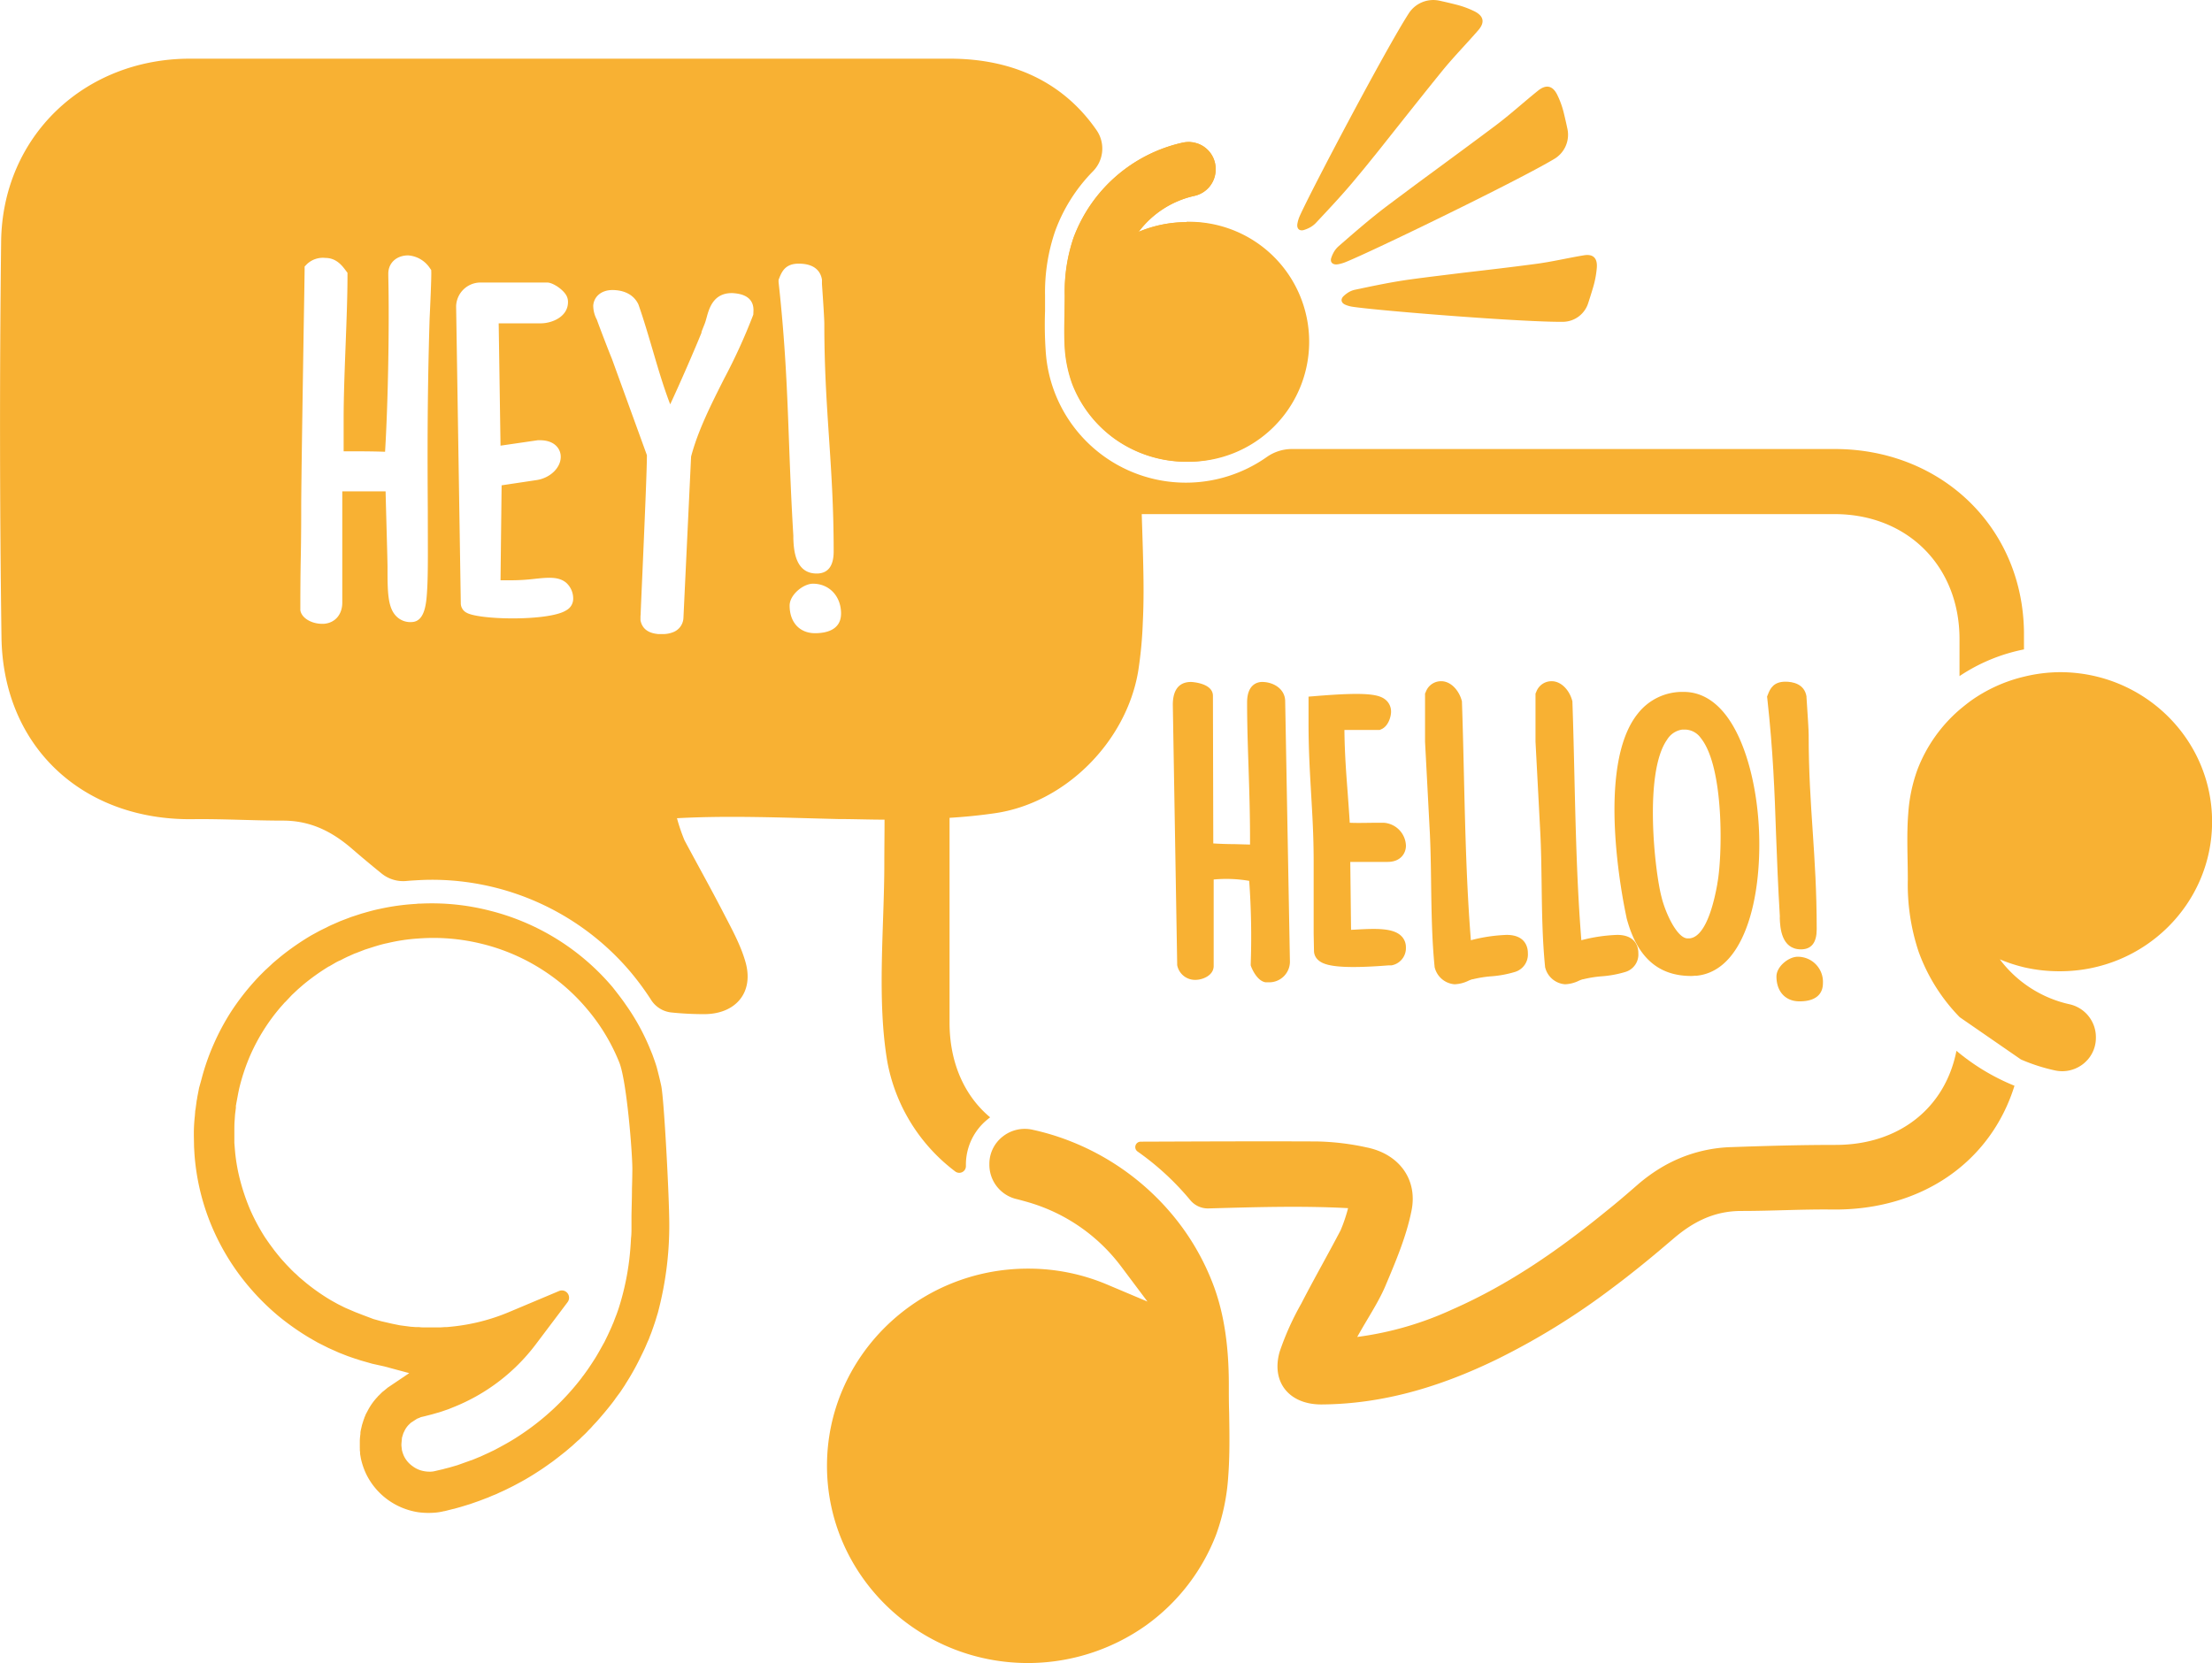 <?xml version="1.0" encoding="UTF-8"?> <svg xmlns="http://www.w3.org/2000/svg" viewBox="0 0 506.2 380.66"><defs><style>.cls-1{fill:#f8b133;}</style></defs><title>Ativo 20</title><g id="Camada_2" data-name="Camada 2"><g id="Camada_1-2" data-name="Camada 1"><path class="cls-1" d="M281.07,338a47.89,47.89,0,0,1-2.76,13.26,45.75,45.75,0,0,1-16,20.75,46.76,46.76,0,0,1-27.06,8.66c-25.34,0-46-20.25-46-45.14s20.62-45.14,46-45.14a46.24,46.24,0,0,1,18.17,3.67l9.17,3.87-6-8a40.79,40.79,0,0,0-20.22-14.41h0c-1.15-.37-2.32-.68-3.51-1a8.07,8.07,0,0,1-6.45-7.79v-.35a7.91,7.91,0,0,1,3-6.18,8.11,8.11,0,0,1,6.85-1.61,56.2,56.2,0,0,1,8.9,2.72,58,58,0,0,1,22,15.44,55.82,55.82,0,0,1,10.76,18.07c2.21,6.17,3.29,13.39,3.29,22.1,0,2.12,0,4.29.07,6.39C281.36,328.21,281.44,333.19,281.07,338Z"></path><path class="cls-1" d="M151.31,248.5c-.3-1.4-.66-2.8-1-4.12-.19-.65-.41-1.31-.66-2l-.36-1-.41-1A50.67,50.67,0,0,0,143.22,230c-.93-1.37-2-2.72-3-4A54,54,0,0,0,112,208.43a53.29,53.29,0,0,0-15.74-1.59c-.33,0-.68,0-1,.06a52.07,52.07,0,0,0-8.37,1.15c-1.2.24-2.38.57-3.53.9l-.61.17-2.08.68c-.17.06-.28.08-.41.14l-1.79.68-.65.25-1.49.66c-.46.19-.93.41-1.42.66l-.6.3c-.44.22-.85.41-1.27.63l-1.83,1a59.34,59.34,0,0,0-7,4.85l-1.64,1.37-1.65,1.54a2.18,2.18,0,0,0-.27.24l-1.37,1.37c-.17.2-.33.36-.5.53l-.71.79a56.06,56.06,0,0,0-5.18,6.75,54.08,54.08,0,0,0-4,7.48,52.18,52.18,0,0,0-2.8,8.07L45.56,249l-.44,2.28c0,.27-.11.55-.13.79l-.25,1.9a2.24,2.24,0,0,0-.08.57l-.08,1c-.14,1.23-.2,2.41-.22,3.53l0,.83.05,2.66.09,1.56a52.31,52.31,0,0,0,4,16.67,53.37,53.37,0,0,0,9.16,14.54,54.9,54.9,0,0,0,6.17,6,58.4,58.4,0,0,0,7,4.91l1.92,1.1,2.41,1.21,2.44,1.09,2.12.83a2.14,2.14,0,0,1,.38.13l1.15.39c.47.13.91.3,1.37.44l2.22.63c.14.05.28.08.39.11l2.71.6,5.71,1.54-4.88,3.29a.47.47,0,0,0-.14.11l-.82.68a3.58,3.58,0,0,0-.55.47l-.55.55c-.08.08-.17.13-.22.22l-.11.13a13.87,13.87,0,0,0-2.19,3.07l-.47.88c-.11.25-.19.5-.3.71l-.06.14,0,.08c-.06.17-.14.31-.17.44l-.27.85a5.19,5.19,0,0,0-.14.52l-.19.83c-.06.24-.08.44-.11.6l0,.36a12.44,12.44,0,0,0-.14,1.56v.33l0,.08v.08l0,1.18a1.71,1.71,0,0,1,0,.39l.06.57a2.8,2.8,0,0,1,0,.36l.19,1.07a16.26,16.26,0,0,0,1.26,3.65,15.86,15.86,0,0,0,4.86,5.76,16.06,16.06,0,0,0,7,2.88,17.77,17.77,0,0,0,3.79.1,12.56,12.56,0,0,0,1.81-.27,1.88,1.88,0,0,1,.44-.08l1.72-.44.5-.11,1.56-.44,2.06-.63,2.11-.74,1.51-.58.44-.16,1.09-.47c.31-.11.61-.24.88-.35l.69-.33c.68-.3,1.31-.58,1.94-.91l.39-.19.88-.44,1.23-.66c1.89-1,3.46-2,4.88-2.93.63-.41,1.21-.82,1.76-1.21l.57-.41c.33-.22.58-.41.83-.6l.9-.69,1.7-1.34,1.26-1.07a4.49,4.49,0,0,0,.39-.33l.87-.8c.25-.24.5-.43.72-.63l.44-.44c.54-.52,1.09-1,1.59-1.59l.33-.32a9,9,0,0,0,.65-.72l.94-1c1.5-1.7,2.66-3.1,3.67-4.42l.41-.55c.08-.13.19-.27.28-.41l1-1.34.93-1.4a2.38,2.38,0,0,0,.25-.41l.38-.6a56.8,56.8,0,0,0,2.8-5l.63-1.29c.11-.22.22-.44.33-.68l.3-.63c.3-.66.57-1.38.88-2l.22-.58c.1-.3.24-.6.35-.9l.17-.47c.16-.47.33-.91.46-1.32.36-1,.63-2,.88-2.77a77.83,77.83,0,0,0,2.61-22.29C153,271.34,151.94,251.43,151.31,248.5Zm-6.69,23.58v.14c0,2-.08,4-.11,6.09v1.29c0,.44,0,.85,0,1.29,0,.85,0,1.7-.11,2.55-.08,1.72-.22,3.42-.41,5a59.91,59.91,0,0,1-2,9.69c-.22.74-.46,1.53-.74,2.3-.13.36-.24.68-.38,1l-.25.65c-.08.22-.16.44-.24.64l-.25.57c-.25.63-.5,1.15-.74,1.67l-.28.61c-.08.19-.16.33-.24.49l-.55,1.13c-1,1.78-1.7,3.09-2.47,4.25l-.55.85-.85,1.26-.85,1.18a2.13,2.13,0,0,1-.22.27l-.35.49a58.1,58.1,0,0,1-14.46,13.31c-1.2.79-2.57,1.59-4.25,2.49l-1.09.58c-.25.13-.47.24-.69.33l-.44.22c-.49.24-1,.46-1.48.68l-.71.33c-.28.11-.5.19-.74.3l-1,.41-.27.11h-.06l-3.15,1.13-1.78.52-1.37.35a.68.68,0,0,1-.33.09l-1.76.41a4.68,4.68,0,0,1-.79.11,2.8,2.8,0,0,1-.5,0,5.75,5.75,0,0,1-1-.09,6.09,6.09,0,0,1-2.77-1.18,6,6,0,0,1-1.95-2.3,7.67,7.67,0,0,1-.47-1.4l-.11-1,0-.35.13-1.46.31-1,.38-.79a5.72,5.72,0,0,1,.77-1.07l.57-.55,1.43-.93.58-.22.16-.09.25-.08.57-.13,1.84-.47,1.15-.33c.33-.08.66-.19,1-.3l1.37-.47a3.79,3.79,0,0,0,.58-.22l.82-.33a44,44,0,0,0,18.81-14.34l7.32-9.71a1.69,1.69,0,0,0,0-2,1.64,1.64,0,0,0-2-.52l-11.22,4.72A45.48,45.48,0,0,1,103,303.7a9.22,9.22,0,0,1-1.27.08l-.93.06c-.38,0-.74,0-1.12,0h-.28c-.38,0-.79,0-1.2,0l-1,0c-.44,0-.85,0-1.26-.06l-.74,0-1-.08-.14,0-2.52-.33L89.72,303l-2.47-.57-1.79-.5L83,301l-1.7-.66-2.33-1-1.64-.82-1.48-.82a47.24,47.24,0,0,1-5.76-4l-1.43-1.2c-.25-.2-.46-.42-.68-.63s-.42-.39-.61-.55l-.63-.61-1.26-1.31-.55-.61c-.74-.79-1.4-1.64-2.11-2.52l-.16-.22-1.07-1.45c-.09-.14-.17-.25-.25-.36l-.69-1a46.65,46.65,0,0,1-3.34-6.2A48.09,48.09,0,0,1,55,270.33a41.16,41.16,0,0,1-1.23-7l-.14-1.73,0-1.78v-.77c0-1,0-1.86.08-2.74l.08-1.21.19-1.5c0-.11,0-.22,0-.33s0-.28.06-.39v-.11l.49-2.63.19-.9a46.73,46.73,0,0,1,2.17-6.78,44.15,44.15,0,0,1,7.46-12.09l.66-.74a2.55,2.55,0,0,1,.33-.33l1.45-1.54,1.37-1.29,1.29-1.12a50.9,50.9,0,0,1,5.81-4.14l.06,0,1.59-.93c.33-.17.63-.33,1-.47l.63-.33c.36-.19.77-.38,1.12-.55a2.72,2.72,0,0,0,.5-.22l.79-.35a2.57,2.57,0,0,1,.44-.17l2.11-.82,2.22-.71c.94-.28,1.92-.58,2.91-.77a42.24,42.24,0,0,1,7.13-1.07A46.07,46.07,0,0,1,110.09,216h0a45.7,45.7,0,0,1,13.27,5.51,47,47,0,0,1,5.19,3.7,45.19,45.19,0,0,1,5.73,5.68,44.43,44.43,0,0,1,7.43,12.28c1.7,4.15,3,20.6,3,24.41C144.7,269.12,144.67,270.6,144.62,272.08Z"></path><path class="cls-1" d="M463.27,221.43a35.31,35.31,0,0,1-5.63-1.84,27.32,27.32,0,0,0,15.88,10.27,7.71,7.71,0,0,1,6.11,7.46v.24a7.58,7.58,0,0,1-1.79,4.9c-.16.18-.33.36-.5.53l-.27.25a6.61,6.61,0,0,1-.58.47,7.75,7.75,0,0,1-4.56,1.49,8,8,0,0,1-1.67-.18,41.9,41.9,0,0,1-7.79-2.51l-14-9.67a41.77,41.77,0,0,1-9.41-15,48.62,48.62,0,0,1-2.47-16.46c0-5-.3-10.15.1-15.18a36.38,36.38,0,0,1,2.09-10,34.26,34.26,0,0,1,9.69-13.78q1.19-1,2.46-1.95a34.91,34.91,0,0,1,12.38-5.61,35.52,35.52,0,0,1,8.1-1c19.23,0,34.81,15.33,34.81,34.23s-15.58,34.23-34.81,34.23A35.66,35.66,0,0,1,463.27,221.43Z"></path><path class="cls-1" d="M261.53,142.31c.22-4.41.19-8.91.08-13.44-.08-3.73-.22-7.48-.33-11.19H419.82c16.65,0,28.58,11.88,28.6,28.58,0,2.83,0,5.68,0,8.5a40.78,40.78,0,0,1,14.75-6.11c0-1.35,0-2.69,0-4-.3-24.1-19.06-41.85-43.25-41.87q-62.16,0-124.34,0a10,10,0,0,0-5.57,1.75A32.14,32.14,0,0,1,239.29,80.2a87.12,87.12,0,0,1-.14-9c0-1.24,0-2.39,0-3.57A43.14,43.14,0,0,1,241.43,53a38.07,38.07,0,0,1,8.69-13.79,7.41,7.41,0,0,0,.82-9.41c-6.91-10-17.88-16.37-33.62-16.37H43.51C19.32,13.42.56,31.19.26,55.27q-.54,45.33.08,90.66C.72,171,19,187.81,44.08,187.51c6.89-.09,13.8.33,20.68.33,6.25,0,11.19,2.44,15.88,6.52,2.19,1.89,4.39,3.73,6.63,5.54A7.84,7.84,0,0,0,93,201.66c.63-.06,1.29-.11,1.92-.14,1.26-.08,2.55-.14,3.81-.14a59.54,59.54,0,0,1,45.58,21.12,64.44,64.44,0,0,1,4.61,6.25,6.28,6.28,0,0,0,4.66,3,73.65,73.65,0,0,0,7.43.39c7.38.05,11.6-5,9.57-12-1.1-3.84-3.1-7.46-4.93-11-2.91-5.65-6-11.16-9-16.78a41.32,41.32,0,0,1-1.73-5.07c12.07-.66,24.52-.11,36.92.19,3.53,0,7.07.14,10.58.14,0,3.34-.05,6.69-.05,10,0,14.59-1.76,31.13.71,45.53a40.71,40.71,0,0,0,15.52,25,1.52,1.52,0,0,0,2.44-1.21v-.41a13.32,13.32,0,0,1,5-10.34c.2-.16.36-.3.55-.43-5.84-4.86-9.27-12.43-9.29-21.56q0-23.49,0-47c3.34-.2,6.69-.53,10-1,16.29-2.17,30.38-16.29,33.15-32.45A94.72,94.72,0,0,0,261.53,142.31ZM98.7,62.48c0,1.89-.21,6.76-.39,10.52-.57,18.57-.48,33.42-.41,44.26,0,7.82.08,13.47-.13,17.39-.18,3.22-.42,7.65-3.58,7.74a4.49,4.49,0,0,1-3.42-1.25c-2.09-2-2.09-5.75-2.09-11.41,0-.85-.12-5.29-.24-9.59-.08-3-.16-5.8-.2-7.67H78.33v25.45c0,2.76-1.66,4.68-4.23,4.87l-.44,0c-2.19,0-4.64-1.2-4.93-3.12l0-.31c0-1.77,0-6.82.1-11.71s.1-9.7.1-11.39c0-5.32.33-25.74.56-40.65.11-6.32.19-11.49.22-13.76V61l.58-.59a5.3,5.3,0,0,1,4.17-1.37c2.51,0,3.85,1.79,4.65,2.86l.41.54v.68c0,4.65-.21,10.12-.43,15.92s-.45,11.73-.45,16.73c0,4.17,0,6.37,0,7.53H79c3,0,6.09,0,9.12.11.68-11.12,1-28.59.74-40.23v-.54c0-2.46,1.88-4.18,4.57-4.18a6.53,6.53,0,0,1,4.88,2.82l.37.53Zm30.86,77.23c-2,1.29-7.26,1.84-12.23,1.84-4.64,0-9.06-.48-10.5-1.27a2.44,2.44,0,0,1-1.38-2.16l-1.07-68a5.59,5.59,0,0,1,5.44-5.45h15.4c1.3,0,3.73,1.63,4.45,3.08h0a3,3,0,0,1,.31,1.4c0,3.35-3.64,4.86-6.23,4.86h-9.63l.42,28,8.53-1.24h.49c3.31,0,4.63,1.89,4.75,3.51.2,2.6-2.28,5.12-5.52,5.61l-8,1.2-.25,21.73,3,0a45.59,45.59,0,0,0,4.79-.32c3.07-.32,5.5-.57,7.25.9a4.85,4.85,0,0,1,1.59,3.56A3,3,0,0,1,129.56,139.71ZM172.39,72l-.12.33a131.61,131.61,0,0,1-6.53,14.3c-2.94,5.83-6,11.85-7.59,17.88l-1.75,36.92a3.66,3.66,0,0,1-2.37,3.28,6.3,6.3,0,0,1-2.46.43l-.58,0h-.36c-.95-.11-3.36-.37-4-2.89l-.06-.25v-.25c0-.27,0-.52,0-.74a5.19,5.19,0,0,0,.05-.72v-.08c.08-2.08.24-5.61.42-9.68.42-9.73,1-22.91,1-26.34L140,82.05c-.5-1.16-3-7.66-3.41-8.87a6.88,6.88,0,0,1-.83-3.1V69.9c.19-2.1,1.95-3.51,4.37-3.51,2.79,0,4.89,1.13,5.91,3.17l.1.24c1.17,3.34,2.21,6.9,3.23,10.35,1.22,4.16,2.47,8.42,4,12.4,2.22-4.74,5.76-12.89,7.21-16.51l-.08,0,.79-2c.15-.39.28-.87.42-1.37.57-2.09,1.54-5.58,5.76-5.58h.13c1.19.08,4.83.31,4.83,3.89Zm5.78-7.45,0-.5.19-.48c.65-1.63,1.53-3.22,4.42-3.22,3.9,0,5.05,2,5.32,3.65l0,.2,0,.82c.27,3.86.54,8,.54,9.15,0,10,.54,18,1.06,25.83s1.08,16,1.08,26.22c0,3.36-1.31,5.06-3.89,5.06-5,0-5.24-5.58-5.34-8v-.64c-.49-8.11-.75-15-1-21.73C180.13,89.47,179.72,78.63,178.17,64.55Zm8.36,80.39c-3.54,0-5.83-2.48-5.83-6.33,0-2.46,3.11-5,5.35-5,3.72,0,6.42,2.87,6.42,6.82S188.75,144.94,186.53,144.94Z"></path><path class="cls-1" d="M420,262.07c-7.87,0-15.74.22-23.61.5A33.09,33.09,0,0,0,380.6,267a38,38,0,0,0-5.92,4.25c-2.3,2-4.61,4-7,5.9C356.85,286,345.39,294,332.36,299.73a75.21,75.21,0,0,1-21.77,6.3c2.41-4.33,4.77-7.79,6.39-11.54,2.36-5.6,4.8-11.3,6-17.2,1.57-7.35-2.88-13.16-10.2-14.64a58.21,58.21,0,0,0-11.38-1.37c-13.47-.06-26.9,0-40.37.05a1.24,1.24,0,0,0-.71,2.25,61.94,61.94,0,0,1,12.07,11.14,5.23,5.23,0,0,0,4.16,1.89c10.78-.3,21.5-.63,31.95-.06a36.24,36.24,0,0,1-1.72,5.08c-2.94,5.62-6.09,11.13-9,16.78a63.91,63.91,0,0,0-4.94,11c-2,7,2.22,12.1,9.57,12.07,14.18-.08,27.4-4.14,40-10.26a162.51,162.51,0,0,0,26.3-16.2c4.42-3.29,8.72-6.78,12.92-10.37l1.1-.93c4.71-4.09,9.62-6.56,15.88-6.53,6.88,0,13.79-.41,20.67-.33,20.38.25,36.26-10.8,41.72-28.33a49.52,49.52,0,0,1-13.28-8C445.13,253.68,434.52,262.1,420,262.07Z"></path><path class="cls-1" d="M294.08,160.1c-.27-2.61-2.85-4-5.26-4-.8,0-3.43.33-3.43,4.68,0,4.83.15,9.56.32,14.57.17,5.28.35,10.75.35,16.64v1.33l-3.58-.1c-1.69,0-3.42-.07-4.83-.16l-.08-33.78c0-3-5-3.18-5-3.18-3.46,0-4.18,2.82-4.18,5.22l1,59.32,0,.27a4.15,4.15,0,0,0,4.25,3.38c1.43,0,4.1-.93,4.1-3.18V201.32a31,31,0,0,1,8.13.31,179.21,179.21,0,0,1,.35,19v.36l.12.33s1.2,3.23,3.29,3.53l.71,0a4.74,4.74,0,0,0,4.85-4.64l-1.09-59.91Z"></path><path class="cls-1" d="M310.51,212.77l-1.33.07L309,197.29h8.57c2.84,0,4.14-1.85,4.17-3.67a5.44,5.44,0,0,0-5.09-5.29l-1.7,0c-1.32,0-4.26.09-6.07,0-.15-2.46-.32-4.73-.48-6.94-.36-4.69-.69-9.13-.74-14.3h8.07l.38-.17c1.66-.71,2.22-3,2.22-3.93a3.48,3.48,0,0,0-1.1-2.68c-1.52-1.4-4.4-1.94-15.93-1l-1.85.15v6.11c0,6,.3,11,.58,15.89s.59,9.74.59,15.65v16.52l.08,4.16a2.83,2.83,0,0,0,1,2c.91.81,2.67,1.56,8,1.56,2.09,0,4.74-.11,8.1-.38h.33l.31,0a4,4,0,0,0,3.29-4.16,3.54,3.54,0,0,0-1.13-2.63C318.77,212.46,315.1,212.51,310.51,212.77Z"></path><path class="cls-1" d="M344.8,214a37.17,37.17,0,0,0-8.2,1.22c-1-12.41-1.29-25.05-1.58-37.31-.13-5.61-.26-11.42-.46-17.12v-.22l-.06-.22c-.59-2.2-2.39-4.42-4.7-4.42a3.7,3.7,0,0,0-3.51,2.43l-.18.4v11l1.09,20.71c.19,3.85.25,7.76.3,11.91.09,6.22.18,12.66.79,18.81v.11a5.08,5.08,0,0,0,4.58,4,7.84,7.84,0,0,0,3.11-.78,6.57,6.57,0,0,1,.93-.36l.11,0a26.12,26.12,0,0,1,4.08-.67,24.89,24.89,0,0,0,5.54-1,4.17,4.17,0,0,0,3-4.32C349.66,217.17,349.31,214,344.8,214Z"></path><path class="cls-1" d="M370.09,214a37.17,37.17,0,0,0-8.21,1.22c-1-12.41-1.29-25.05-1.58-37.31-.13-5.61-.26-11.42-.46-17.12v-.22l-.06-.22c-.58-2.2-2.39-4.42-4.7-4.42a3.7,3.7,0,0,0-3.51,2.43l-.18.4v11l1.09,20.71c.2,3.85.25,7.76.31,11.91.08,6.22.17,12.66.78,18.81l0,.11a5.07,5.07,0,0,0,4.58,4,7.84,7.84,0,0,0,3.1-.78,6.62,6.62,0,0,1,.94-.36l.1,0a26.32,26.32,0,0,1,4.08-.67,25.08,25.08,0,0,0,5.55-1,4.17,4.17,0,0,0,3-4.32C374.94,217.17,374.59,214,370.09,214Z"></path><path class="cls-1" d="M402.54,190.17c-.35-8.12-2-15.69-4.55-21.31-3.95-8.67-9.05-10.48-12.64-10.48a12.91,12.91,0,0,0-10.53,4.94c-9.74,12.06-3.38,43.14-2.61,46.65v.08c2.36,9,7.19,13.35,14.81,13.35a5.63,5.63,0,0,0,.77-.05.69.69,0,0,1,.25,0h.16c3.57-.33,8.47-2.58,11.66-11.54C401.94,206,402.87,198.28,402.54,190.17ZM393,202.23l0,.09c-.54,3-2.3,12-6.3,12.47h-.3a.34.34,0,0,1-.17,0l-.19,0c-2.33-.24-4.94-5.81-5.84-9.57v0c-1.51-5.78-4.06-28.3,1.29-35.89A4.86,4.86,0,0,1,385,167h.55a4.51,4.51,0,0,1,3.65,1.92C394.67,175.66,394.15,196.31,393,202.23Z"></path><path class="cls-1" d="M411.39,219c-2.08,0-4.86,2.24-4.86,4.52,0,3.46,2.07,5.69,5.27,5.69,4.66,0,5.36-2.57,5.36-4.1A5.75,5.75,0,0,0,411.39,219Z"></path><path class="cls-1" d="M407.29,210.23c.08,1.94.29,7.08,4.85,7.08,2.39,0,3.6-1.55,3.6-4.6,0-8.76-.47-15.73-.92-22.47s-.92-13.53-.92-22.09c0-1-.23-4.53-.45-7.83l-.05-.73,0-.19c-.49-2.92-3.24-3.36-4.83-3.36-2.65,0-3.47,1.52-4,2.94l-.19.47.06.5c1.32,12,1.67,21.32,2,31.14.22,5.73.44,11.66.86,18.59Z"></path><path class="cls-1" d="M271.56,50.85a28.25,28.25,0,0,0-11,2.23,22,22,0,0,1,12.74-8.24,6.18,6.18,0,0,0,4.9-6v-.2a6.18,6.18,0,0,0-7.52-6,34.68,34.68,0,0,0-25,21.79,38.88,38.88,0,0,0-2,13.2c0,4-.24,8.14.08,12.18a28.89,28.89,0,0,0,1.68,8,27.71,27.71,0,0,0,9.74,12.62,28.35,28.35,0,0,0,16.43,5.25,27.46,27.46,0,1,0,0-54.91Z"></path><path class="cls-1" d="M271.56,50.85a28.34,28.34,0,0,0-11,2.22,21.78,21.78,0,0,1,12.73-8.22,6.19,6.19,0,0,0,4.9-6v-.19a6.14,6.14,0,0,0-1.07-3.46,5.49,5.49,0,0,0-.76-.9,7,7,0,0,0-.72-.61,5.33,5.33,0,0,0-2-.93,3.42,3.42,0,0,0-.93-.19,2.92,2.92,0,0,0-.72-.06,7.62,7.62,0,0,0-1.34.14,34.69,34.69,0,0,0-25,21.8,38,38,0,0,0-2,13.19c0,4-.25,8.15,0,12.18a30.07,30.07,0,0,0,1.67,8,27.87,27.87,0,0,0,9.77,12.65,28.26,28.26,0,0,0,16.42,5.23,27.45,27.45,0,1,0,0-54.9Z"></path><path class="cls-1" d="M355.7,36.37a6.43,6.43,0,0,0,3-6.84c-.25-1.18-.51-2.35-.8-3.52a20.27,20.27,0,0,0-1.58-4.4c-1.06-2.05-2.54-2.32-4.36-.85-3.24,2.6-6.31,5.41-9.63,7.91-4.83,3.63-9.7,7.2-14.57,10.79q-3.17,2.32-6.32,4.68-2.1,1.56-4.19,3.13c-3.78,2.87-7.37,6-10.95,9.12A5.3,5.3,0,0,0,305.08,58a6.53,6.53,0,0,0-.42,1c-.35,1,.3,1.68,1.48,1.5a8.44,8.44,0,0,0,1.72-.48C313.91,57.6,347.24,41.43,355.7,36.37Z"></path><path class="cls-1" d="M313.91,36.43c1.64-2,3.26-4.08,4.88-6.12,3.75-4.71,7.47-9.42,11.26-14.09,2.61-3.21,5.53-6.17,8.24-9.3,1.53-1.76,1.28-3.21-.79-4.29A21.26,21.26,0,0,0,333,1c-1.18-.3-2.38-.58-3.58-.84a6.67,6.67,0,0,0-7,2.85c-5.3,8.2-22.38,40.59-25,46.47a7.58,7.58,0,0,0-.51,1.68c-.22,1.15.42,1.8,1.5,1.48a7.58,7.58,0,0,0,1-.39,5.67,5.67,0,0,0,1.7-1.2c3.24-3.46,6.5-6.92,9.49-10.58Q312.29,38.46,313.91,36.43Z"></path><path class="cls-1" d="M362.46,58.44c-3.75.62-7.48,1.52-11.25,2-5.47.73-11,1.37-16.44,2l-7.14.88c-1.58.2-3.16.4-4.74.62-4.31.58-8.58,1.49-12.85,2.39a4.86,4.86,0,0,0-1.76.79,6.47,6.47,0,0,0-.8.65c-.77.73-.57,1.6.43,2a6.6,6.6,0,0,0,1.56.44c5.86.9,39.41,3.59,48.38,3.45a6.14,6.14,0,0,0,5.63-4.38c.37-1.14.73-2.28,1.07-3.43a22.22,22.22,0,0,0,.87-4.57C365.59,59.06,364.57,58.09,362.46,58.44Z"></path></g></g></svg> 